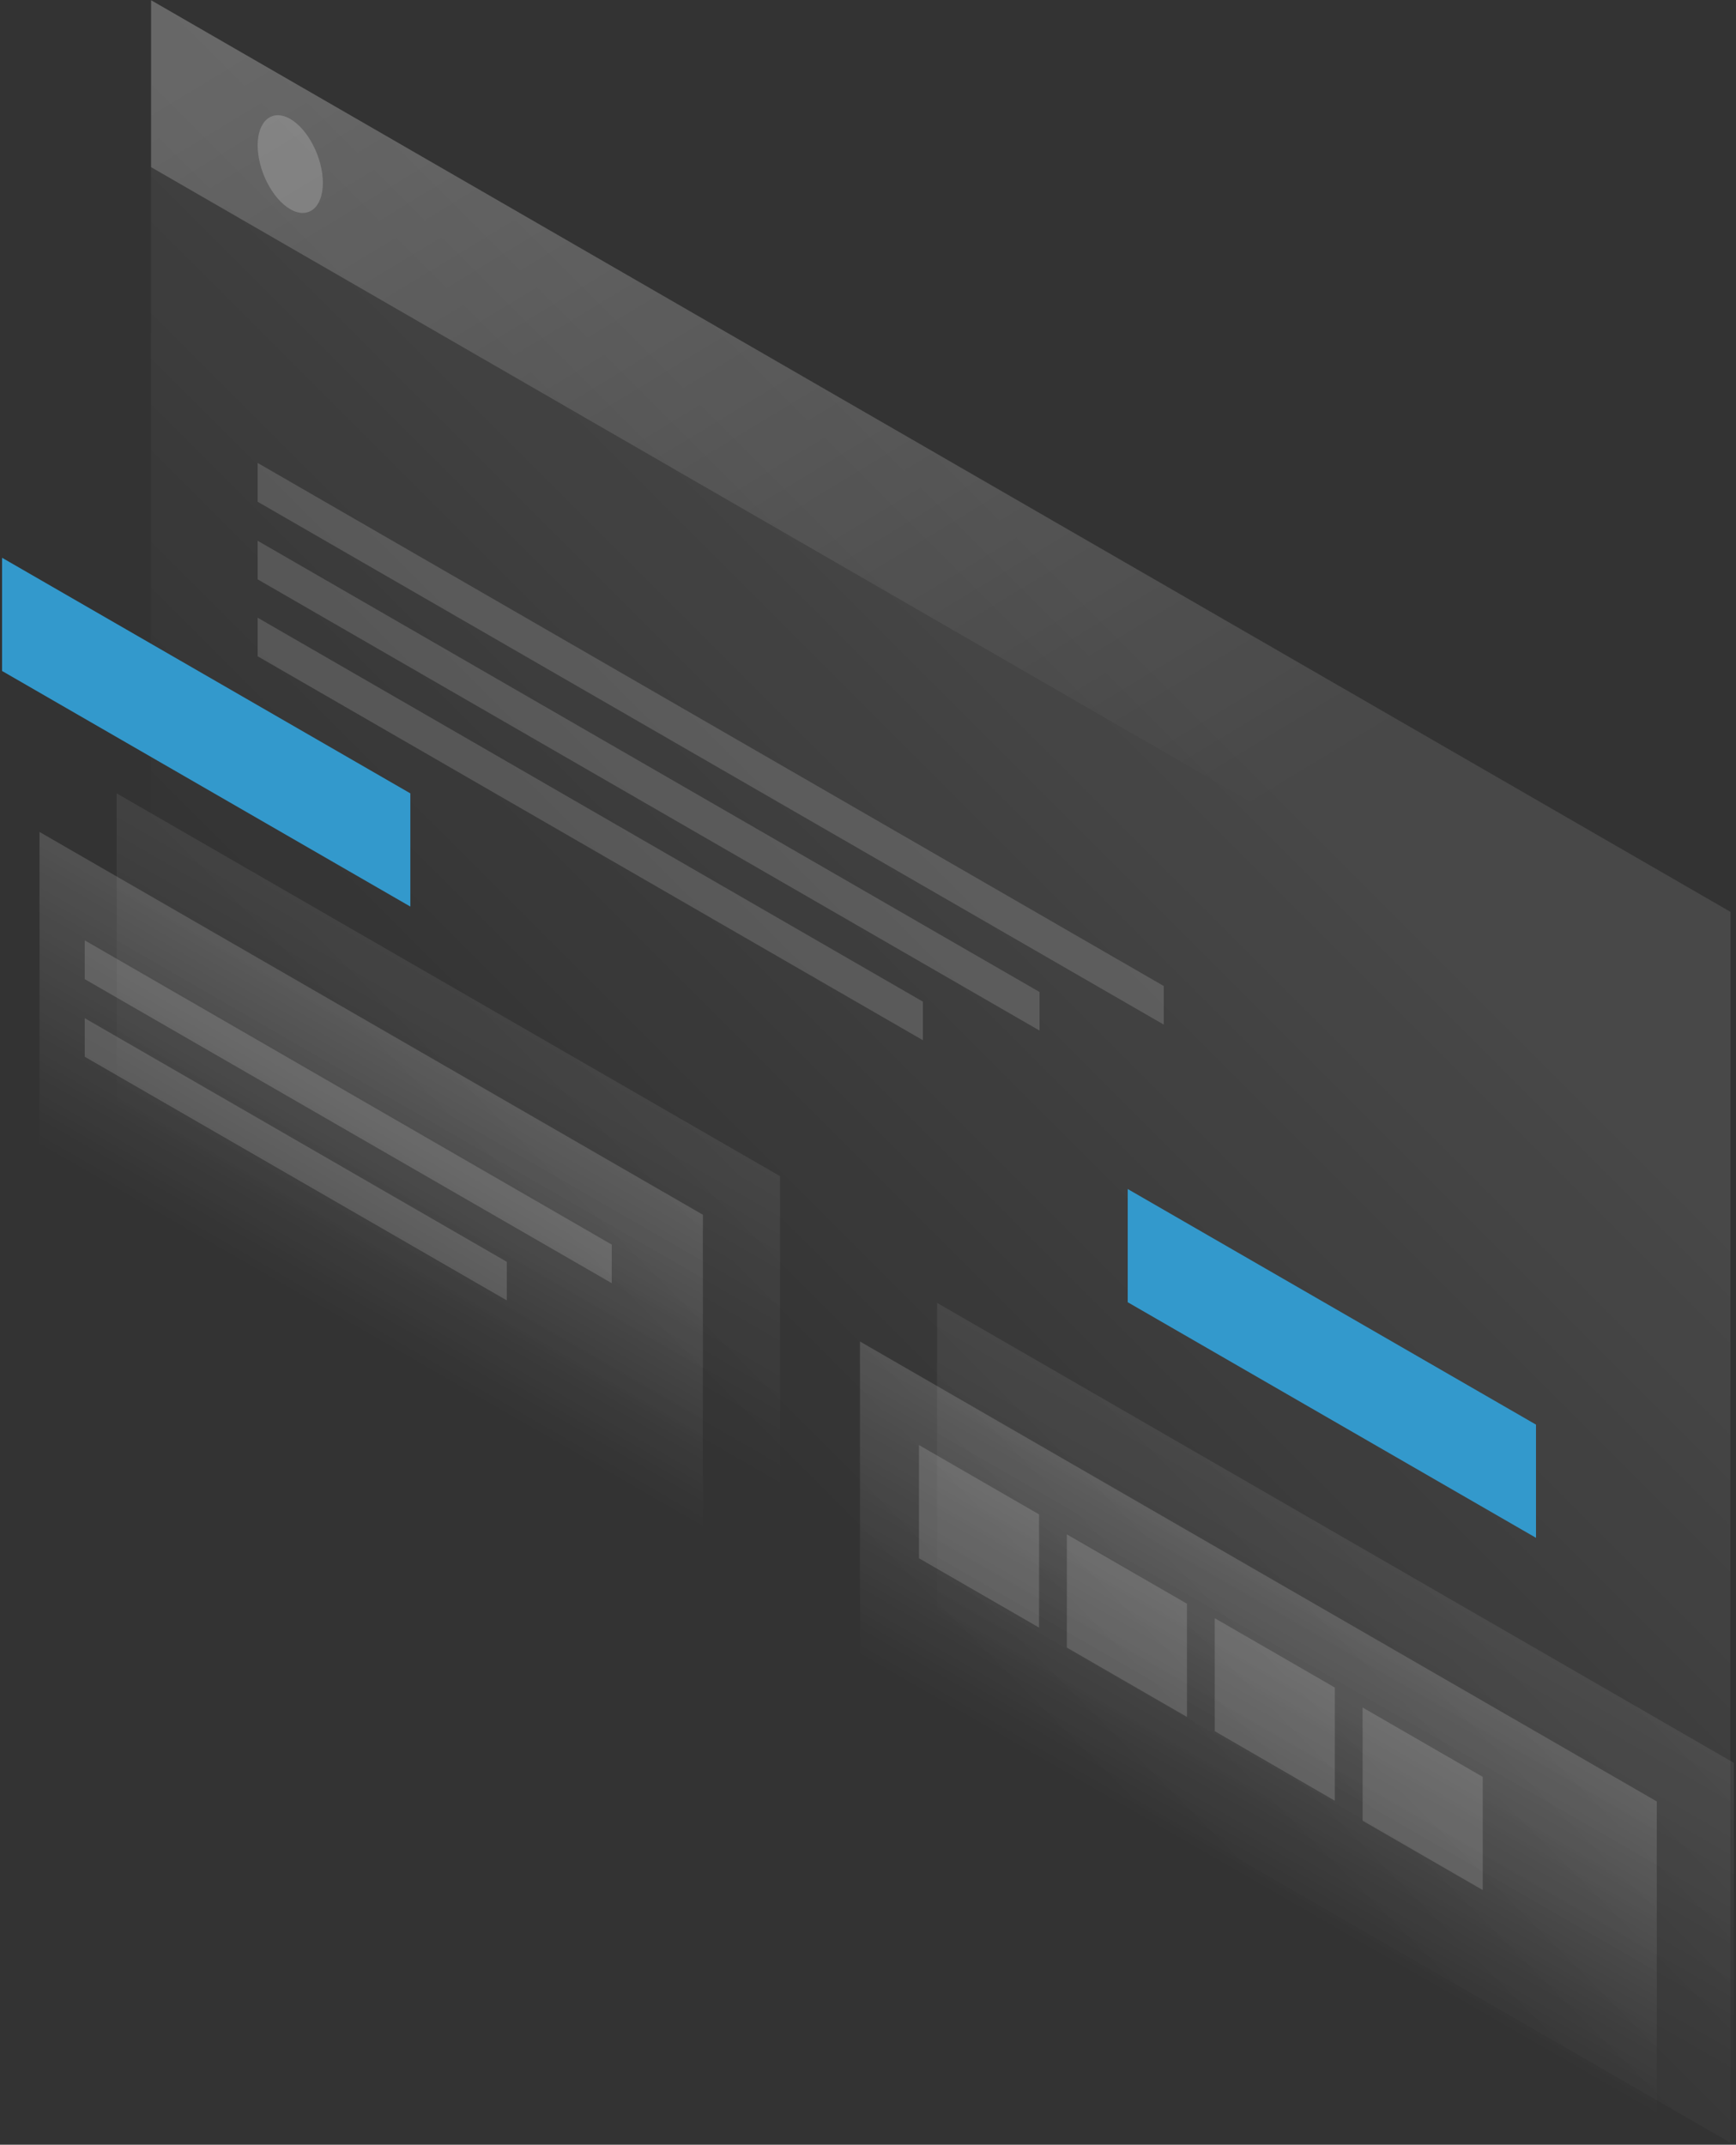<?xml version="1.0" encoding="UTF-8" standalone="no"?>
<!DOCTYPE svg PUBLIC "-//W3C//DTD SVG 1.1//EN" "http://www.w3.org/Graphics/SVG/1.1/DTD/svg11.dtd">
<svg width="100%" height="100%" viewBox="0 0 756 934" version="1.1" xmlns="http://www.w3.org/2000/svg" xmlns:xlink="http://www.w3.org/1999/xlink" xml:space="preserve" xmlns:serif="http://www.serif.com/" style="fill-rule:evenodd;clip-rule:evenodd;stroke-linejoin:round;stroke-miterlimit:2;">
    <rect x="0" y="0" width="756" height="934" fill="#333333" stroke="none"/>
    <path d="M65.8,0.1L753.6,397.1L753.5,933.1L65.7,536.1L65.8,0.1Z" style="fill:url(#_Linear1);fill-rule:nonzero;"/>
    <path d="M65.8,0.1L752.7,396.6L752.7,469.3L65.8,72.8L65.8,0.1Z" style="fill:url(#_Linear2);fill-rule:nonzero;"/>
    <path d="M0.9,242.9L178.7,345.5L178.7,394.8L0.9,292.2L0.9,242.9Z" style="fill:rgb(51,153,204);fill-rule:nonzero;"/>
    <path d="M491.1,517.8L668.9,620.4L668.9,669.7L491.1,567.1L491.1,517.8Z" style="fill:rgb(51,153,204);fill-rule:nonzero;"/>
    <path d="M374.5,584.2L721.5,784.5L721.5,933.4L374.5,733.1L374.5,584.2Z" style="fill:url(#_Linear3);fill-rule:nonzero;"/>
    <path d="M408.1,567.4L755.1,767.7L755.1,916.6L408.1,716.3L408.1,567.4Z" style="fill:url(#_Linear4);fill-rule:nonzero;"/>
    <path d="M400.2,629.3L452.5,659.5L452.5,708.8L400.2,678.6L400.2,629.3Z" style="fill:white;fill-opacity:0.15;fill-rule:nonzero;"/>
    <path d="M464.6,668.2L516.9,698.4L516.9,747.7L464.6,717.5L464.6,668.2Z" style="fill:white;fill-opacity:0.15;fill-rule:nonzero;"/>
    <path d="M529,704.7L581.3,734.9L581.3,784.2L529,753.9L529,704.7Z" style="fill:white;fill-opacity:0.15;fill-rule:nonzero;"/>
    <path d="M593.4,743.6L645.7,773.8L645.7,823.1L593.4,792.9L593.4,743.6Z" style="fill:white;fill-opacity:0.15;fill-rule:nonzero;"/>
    <path d="M112.2,201.6L506.8,429.4L506.8,446.2L112.2,218.5L112.2,201.6Z" style="fill:white;fill-opacity:0.15;fill-rule:nonzero;"/>
    <path d="M112.2,235.5L452.7,432L452.7,448.8L112.2,252.3L112.2,235.5Z" style="fill:white;fill-opacity:0.15;fill-rule:nonzero;"/>
    <path d="M112.2,269L401.9,436.2L401.9,453L112.2,285.8L112.2,269Z" style="fill:white;fill-opacity:0.15;fill-rule:nonzero;"/>
    <path d="M17.2,362.3L306.1,529L306.1,677.9L17.2,511.2L17.2,362.3Z" style="fill:url(#_Linear5);fill-rule:nonzero;"/>
    <path d="M50.8,345.5L339.7,512.2L339.7,661.1L50.8,494.4L50.8,345.5Z" style="fill:url(#_Linear6);fill-rule:nonzero;"/>
    <path d="M36.9,409.5L266.4,542L266.4,558.8L36.9,426.4L36.9,409.5Z" style="fill:white;fill-opacity:0.15;fill-rule:nonzero;"/>
    <path d="M36.9,443.4L220.7,549.5L220.7,566.3L36.9,460.2L36.9,443.4Z" style="fill:white;fill-opacity:0.15;fill-rule:nonzero;"/>
    <path d="M140.6,79.6C140.6,90.5 134.2,95.6 126.4,91.1C118.6,86.6 112.2,74.1 112.2,63.3C112.2,52.5 118.6,47.3 126.4,51.8C134.2,56.3 140.6,68.8 140.6,79.6Z" style="fill:white;fill-opacity:0.2;fill-rule:nonzero;"/>
    <defs>
        <linearGradient id="_Linear1" x1="0" y1="0" x2="1" y2="0" gradientUnits="userSpaceOnUse" gradientTransform="matrix(-256.507,256.001,-256.001,-256.507,543.652,332.863)"><stop offset="0" style="stop-color:white;stop-opacity:0.1"/><stop offset="1" style="stop-color:white;stop-opacity:0"/></linearGradient>
        <linearGradient id="_Linear2" x1="0" y1="0" x2="1" y2="0" gradientUnits="userSpaceOnUse" gradientTransform="matrix(260.822,441.808,-441.808,260.822,236.232,-58.377)"><stop offset="0" style="stop-color:white;stop-opacity:0.2"/><stop offset="1" style="stop-color:white;stop-opacity:0"/></linearGradient>
        <linearGradient id="_Linear3" x1="0" y1="0" x2="1" y2="0" gradientUnits="userSpaceOnUse" gradientTransform="matrix(-59.386,102.886,-102.886,-59.386,580.236,702.951)"><stop offset="0" style="stop-color:white;stop-opacity:0.15"/><stop offset="1" style="stop-color:white;stop-opacity:0"/></linearGradient>
        <linearGradient id="_Linear4" x1="0" y1="0" x2="1" y2="0" gradientUnits="userSpaceOnUse" gradientTransform="matrix(-59.386,102.885,-102.885,-59.386,613.836,686.152)"><stop offset="0" style="stop-color:white;stop-opacity:0.07"/><stop offset="1" style="stop-color:white;stop-opacity:0"/></linearGradient>
        <linearGradient id="_Linear5" x1="0" y1="0" x2="1" y2="0" gradientUnits="userSpaceOnUse" gradientTransform="matrix(-59.386,102.885,-102.885,-59.386,193.896,464.235)"><stop offset="0" style="stop-color:white;stop-opacity:0.15"/><stop offset="1" style="stop-color:white;stop-opacity:0"/></linearGradient>
        <linearGradient id="_Linear6" x1="0" y1="0" x2="1" y2="0" gradientUnits="userSpaceOnUse" gradientTransform="matrix(-59.386,102.885,-102.885,-59.386,227.496,447.435)"><stop offset="0" style="stop-color:white;stop-opacity:0.07"/><stop offset="1" style="stop-color:white;stop-opacity:0"/></linearGradient>
    </defs>
</svg>
